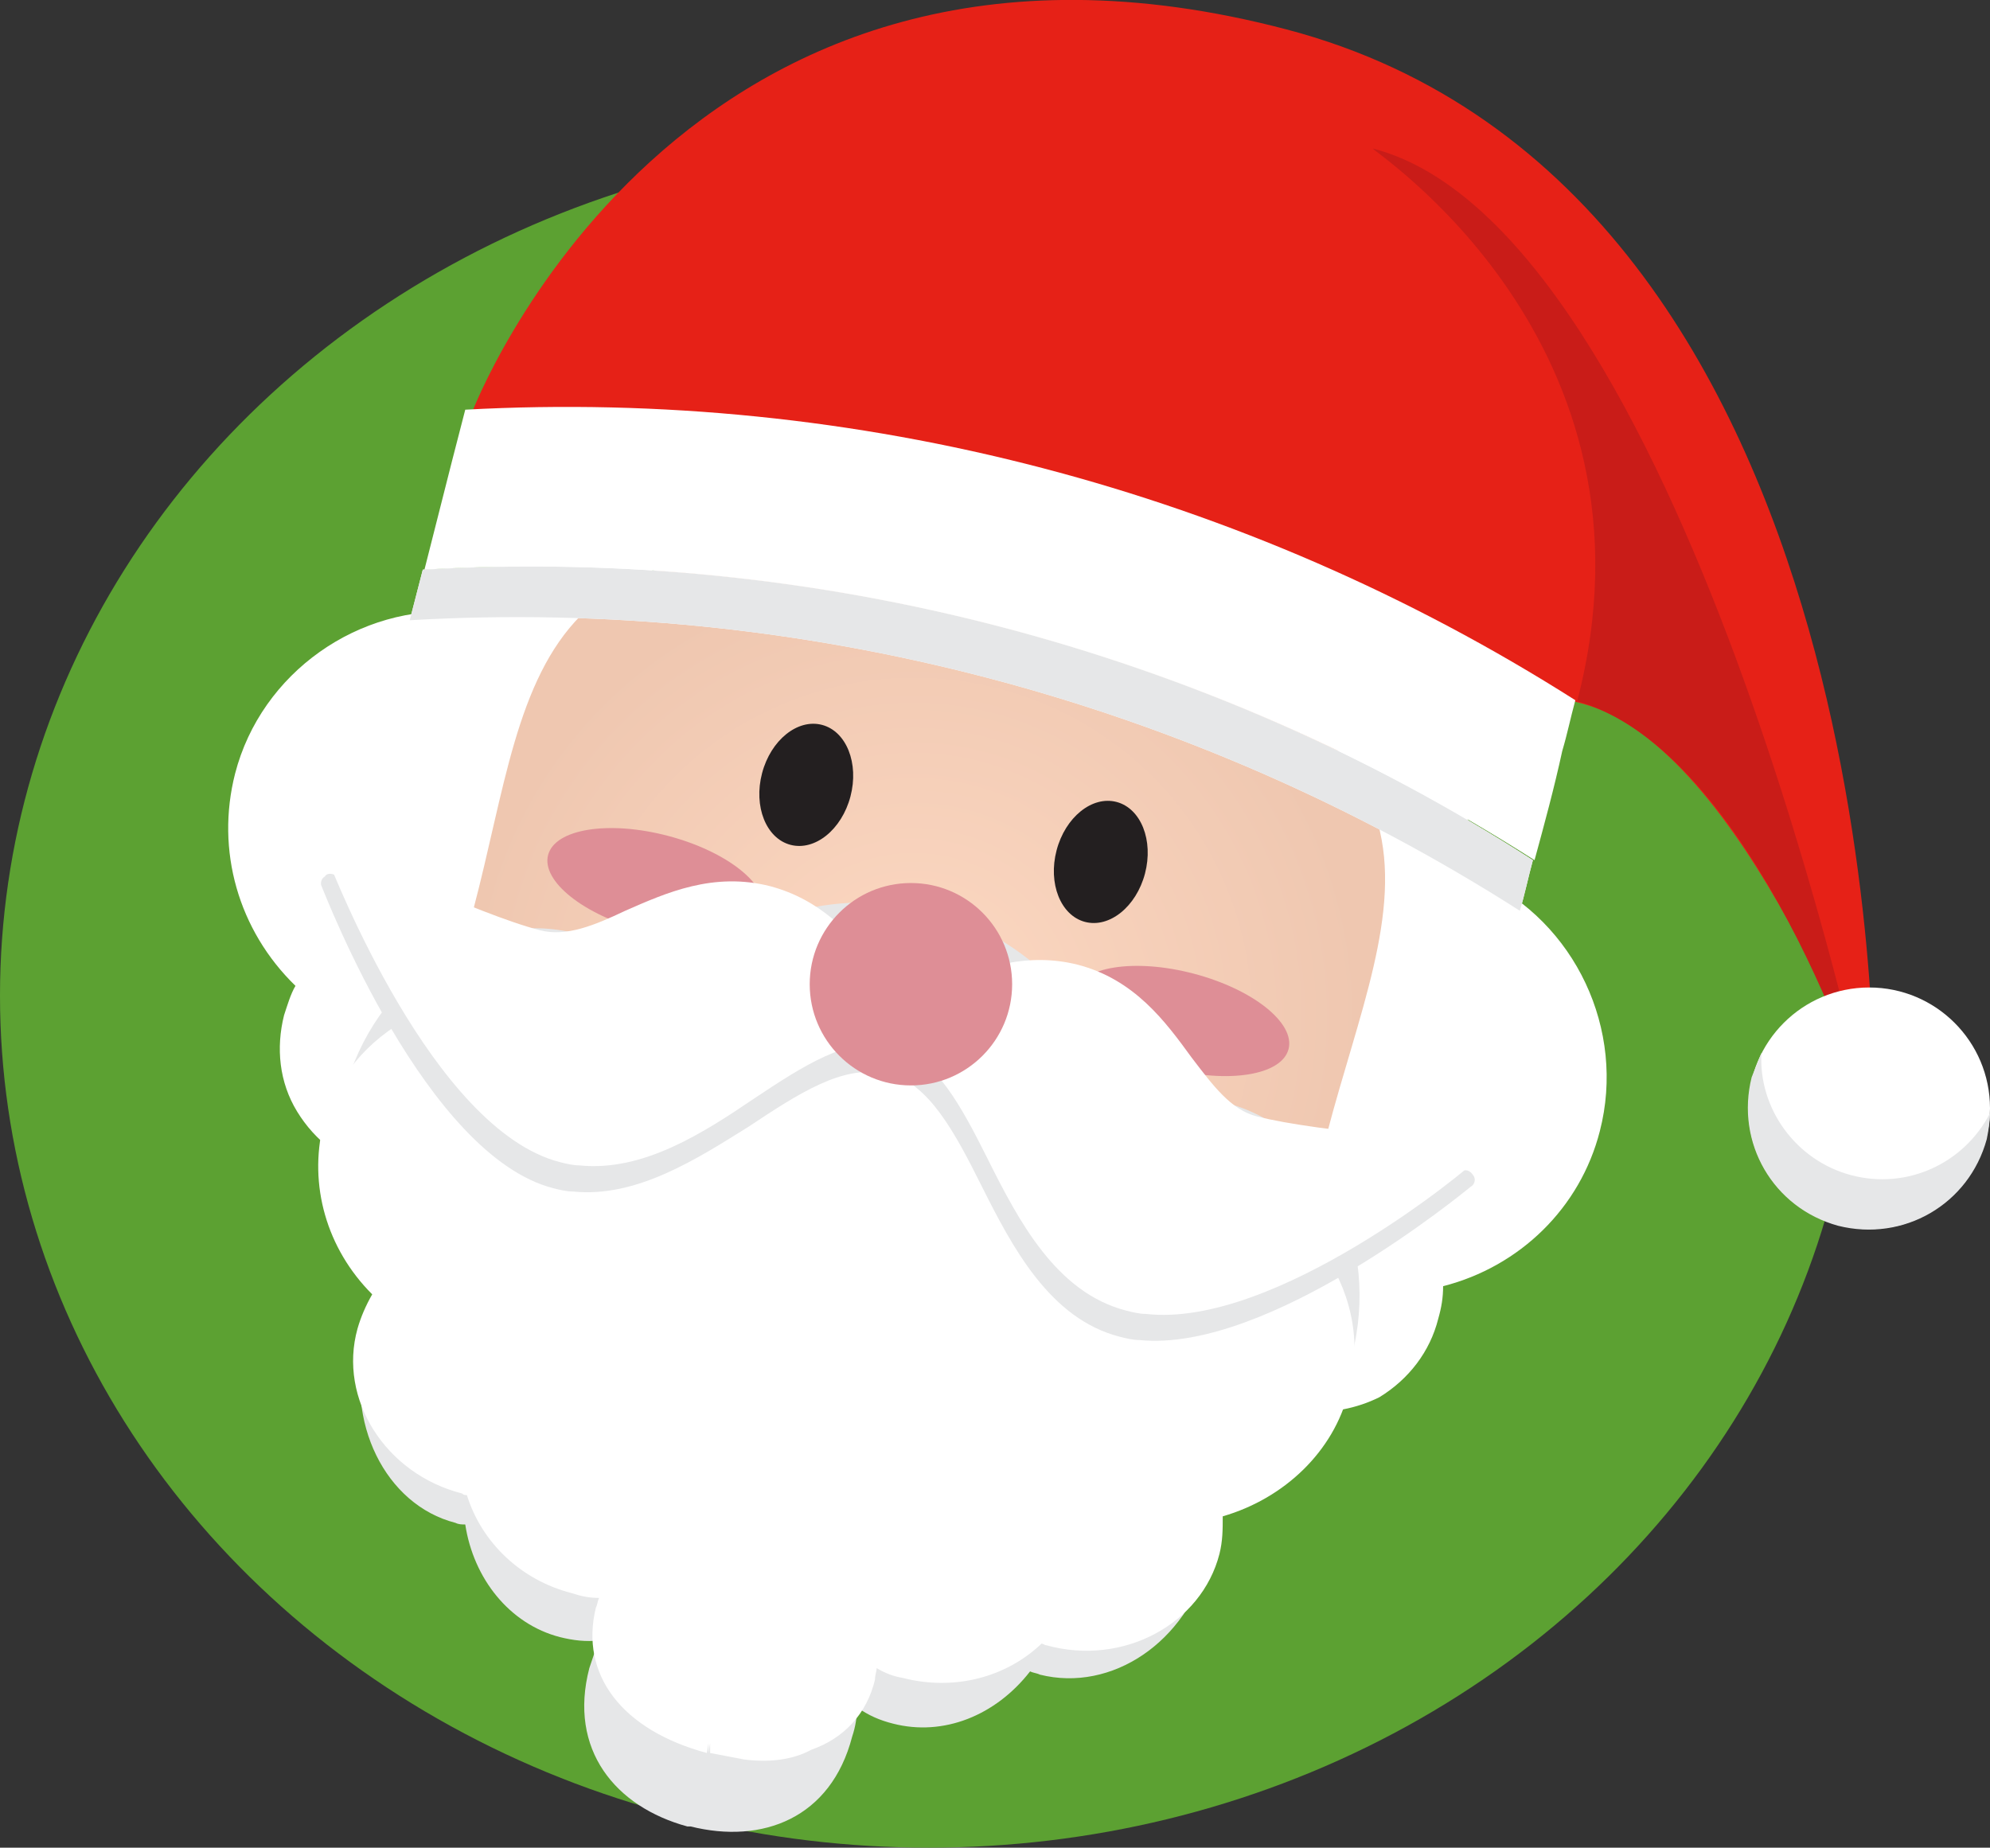 <?xml version="1.0" encoding="utf-8"?>
<!-- Generator: Adobe Illustrator 24.2.1, SVG Export Plug-In . SVG Version: 6.00 Build 0)  -->
<svg version="1.1" id="Layer_1" xmlns:v="https://vecta.io/nano"
	 xmlns="http://www.w3.org/2000/svg" xmlns:xlink="http://www.w3.org/1999/xlink" x="0px" y="0px" viewBox="0 0 121.9 113.2"
	 style="enable-background:new 0 0 121.9 113.2;" xml:space="preserve">
<rect x="0" y="0" width="121.9" height="113.2" fill="#333333" stroke="none"/>
<style type="text/css">
	.st0{fill:#5CA132;}
	.st1{fill:#FFFFFF;}
	.st2{fill:url(#SVGID_1_);}
	.st3{fill:#231F20;}
	.st4{fill:#E6E7E8;}
	.st5{fill:#DE8E96;}
	.st6{fill:#E62117;}
	.st7{fill:#C91C18;}
</style>
<ellipse class="st0" cx="56.9" cy="61" rx="56.9" ry="52.2"/>
<g>
	<path class="st1" d="M39.8,53.9c0.6-2.4,0.5-4.8-0.2-7c1.3-1,2.3-2.4,2.8-4c1-3.9-1.3-7.9-5.2-8.9c-3.5-0.9-7,0.8-8.4,4
		c-6.2-0.7-12.1,3.3-13.7,9.5c-1.3,4.8,0.4,9.7,3.9,12.8c-0.4,0.6-0.7,1.3-0.9,2.1c-1,3.9,1.3,7.8,5.1,8.8c3.9,1,7.8-1.3,8.8-5.1
		c0.3-1.1,0.3-2.3,0.1-3.4C35.8,61.2,38.8,58,39.8,53.9z"/>
	<path class="st1" d="M24.2,71.9c-0.4,0-0.8-0.1-1.2-0.2c-2-0.5-3.7-1.8-4.8-3.6s-1.3-3.9-0.8-5.9c0.2-0.6,0.4-1.3,0.7-1.8
		c-3.5-3.4-4.9-8.3-3.7-13C16,41.2,22,37,28.3,37.5c1.7-3.2,5.4-4.9,8.9-3.9c4.2,1.1,6.7,5.4,5.6,9.6c-0.4,1.6-1.4,3.1-2.7,4.1
		c0.6,2.3,0.6,4.6,0,6.9l0,0c-1,4-3.9,7.3-7.7,8.9c0.2,1.1,0.1,2.1-0.2,3.2C31.6,69.9,28,72.3,24.2,71.9z M36.1,34.4
		c-2.8-0.3-5.6,1.2-6.8,3.8l-0.2,0.4h-0.4c-5.9-0.6-11.6,3.2-13.1,9c-1.2,4.4,0.2,9.1,3.7,12.2l0.4,0.3l-0.3,0.4
		c-0.4,0.6-0.7,1.2-0.9,1.9c-0.4,1.7-0.2,3.5,0.7,5s2.3,2.6,4,3.1c3.5,0.9,7.2-1.2,8.1-4.7c0.3-1,0.3-2.1,0.1-3.1l-0.1-0.5l0.5-0.2
		c3.6-1.4,6.4-4.5,7.4-8.3c0.6-2.2,0.5-4.5-0.1-6.7L39,46.7l0.3-0.2c1.2-0.9,2.2-2.2,2.5-3.7c0.9-3.6-1.2-7.2-4.8-8.2
		C36.7,34.5,36.4,34.4,36.1,34.4z M72.8,62.6c0.6-2.4,1.9-4.4,3.6-6c-0.7-1.5-0.9-3.2-0.4-4.9c1-3.9,5-6.2,8.9-5.2
		c3.5,0.9,5.7,4.2,5.4,7.6c5.7,2.5,8.9,8.8,7.3,15c-1.3,4.8-5.1,8.2-9.6,9.2c0,0.7,0,1.5-0.2,2.3c-1,3.9-5,6.2-8.8,5.1
		c-3.9-1-6.2-5-5.1-8.8c0.3-1.1,0.9-2.1,1.6-3C72.7,70.8,71.7,66.7,72.8,62.6z"/>
	<path class="st1" d="M79.8,86.5c-0.4,0-0.8-0.1-1.2-0.2c-2-0.5-3.7-1.8-4.8-3.6s-1.3-3.9-0.8-5.9c0.3-1,0.8-2,1.4-2.8
		c-2.5-3.3-3.4-7.5-2.3-11.5l0,0c0.6-2.3,1.8-4.3,3.4-6c-0.6-1.6-0.7-3.3-0.3-4.9c0.5-2,1.8-3.7,3.6-4.8s3.9-1.4,6-0.8
		c3.5,0.9,6,4.2,5.9,7.8c5.8,2.7,8.9,9.3,7.3,15.5c-1.2,4.7-4.9,8.3-9.6,9.5c0,0.7-0.1,1.3-0.3,2c-0.5,2-1.8,3.7-3.6,4.8
		C83.1,86.3,81.5,86.6,79.8,86.5z M83.6,46.9c-1.4-0.2-2.8,0.2-4.1,0.9c-1.5,0.9-2.6,2.4-3.1,4.1c-0.4,1.5-0.3,3.1,0.4,4.5l0.2,0.4
		L76.7,57c-1.6,1.6-2.8,3.5-3.4,5.7l0,0c-1,3.8-0.1,7.8,2.4,10.8l0.3,0.4l-0.3,0.4C75,75.1,74.5,76,74.2,77c-0.5,1.7-0.2,3.5,0.7,5
		s2.3,2.6,4,3.1c1.7,0.4,3.5,0.2,5-0.7s2.6-2.3,3.1-4c0.2-0.7,0.2-1.4,0.2-2.1v-0.5l0.5-0.1c4.5-1,8-4.4,9.2-8.8
		c1.5-5.8-1.5-11.9-7-14.3l-0.4-0.2V54c0.3-3.2-1.8-6.2-5-7C84.3,47,84,46.9,83.6,46.9L83.6,46.9z"/>
</g>
<radialGradient id="SVGID_1_" cx="64.483" cy="201.948" r="27.623" gradientTransform="matrix(0.994 0.106 -0.106 0.994 13.28 -145.342)" gradientUnits="userSpaceOnUse">
	<stop  offset="0" style="stop-color:#FDD9C3"/>
	<stop  offset="1" style="stop-color:#EFC7B0"/>
</radialGradient>
<path class="st2" d="M81.3,69.4c-3.8,14.4-18.5,23.1-33,19.3c-14.4-3.8-23.1-18.5-19.3-33c3.8-14.4,2.8-27.2,33-19.3
	S85.1,54.9,81.3,69.4z"/>
<g>
	<ellipse transform="matrix(0.254 -0.967 0.967 0.254 -9.672 83.638)" class="st3" cx="49.4" cy="48.1" rx="3.8" ry="2.8"/>
	<ellipse transform="matrix(0.254 -0.967 0.967 0.254 -0.747 104.572)" class="st3" cx="67.4" cy="52.8" rx="3.8" ry="2.8"/>
</g>
<path class="st4" d="M82.8,83.1c1.8-6.9-1.6-13.9-7.6-15.5c-2-0.5-4.1-0.4-6,0.3C67.3,62,62.9,57.3,57,55.8s-12,0.4-16.6,4.6
	c-1.3-1.5-3-2.6-5.1-3.2c-6-1.6-12.4,2.8-14.2,9.7c-1.2,4.6-0.1,9.3,2.6,12.3c-0.5,0.9-1,1.8-1.3,2.9c-1.3,5,1.2,10.1,5.5,11.2
	c0.2,0.1,0.4,0.1,0.6,0.1c0.5,3.3,2.7,6.1,5.8,6.9c0.8,0.2,1.6,0.3,2.4,0.2c-0.2,0.5-0.4,1.1-0.6,1.7c-1.3,5,1.6,8.5,6,9.7h0.1h0.1
	c4.4,1.1,8.6-0.5,9.9-5.5c0.2-0.6,0.3-1.2,0.3-1.8c0.7,0.5,1.4,0.8,2.2,1c3.1,0.8,6.3-0.5,8.4-3.2c0.2,0.1,0.4,0.1,0.6,0.2
	c4.4,1.1,9-2,10.3-7c0.3-1.1,0.4-2.1,0.3-3.2C78.3,91.2,81.5,87.7,82.8,83.1L82.8,83.1z"/>
<g>
	<path class="st1" d="M82.2,85.4c1.5-5.6-2.3-11.4-8.3-12.9c-2-0.5-4-0.5-5.9-0.1c-2.2-4.9-6.8-8.9-12.7-10.5s-11.8-0.3-16.2,2.9
		C37.8,63.5,36,62.5,34,62c-6-1.6-12.1,1.6-13.6,7.2c-1,3.7,0.4,7.5,3.2,10.1c-0.5,0.7-0.9,1.5-1.1,2.3c-1.1,4,1.6,8.2,6,9.4
		c0.2,0.1,0.4,0.1,0.6,0.1c0.7,2.7,2.9,5.1,6,5.9c0.8,0.2,1.6,0.3,2.4,0.3c-0.2,0.4-0.4,0.9-0.5,1.3c-1.1,4,2,7,6.3,8.2h0.1h0.1
		c4.4,1.1,8.5,0,9.5-4c0.1-0.5,0.2-0.9,0.2-1.4c0.7,0.4,1.4,0.7,2.2,0.9c3.1,0.8,6.2-0.1,8.1-2.2c0.2,0.1,0.4,0.1,0.6,0.2
		c4.4,1.1,8.8-1.2,9.9-5.2c0.2-0.9,0.3-1.7,0.2-2.5C78.1,91.7,81.2,89.1,82.2,85.4z"/>
	<path class="st1" d="M45.6,107.8l-2.1-0.4v-0.6l-0.1,0.6v-0.6l-0.1,0.6c-5.2-1.4-7.8-4.8-6.8-8.9c0.1-0.2,0.1-0.4,0.2-0.6
		c-0.6,0-1.1-0.1-1.7-0.3c-3.1-0.8-5.5-3.1-6.4-6c-0.1,0-0.2,0-0.3-0.1c-4.7-1.2-7.6-5.8-6.4-10.1c0.2-0.7,0.5-1.4,0.9-2.1
		c-2.8-2.8-3.9-6.7-3-10.4c0.7-2.8,2.7-5.2,5.4-6.6s5.9-1.8,8.9-1c1.9,0.5,3.6,1.4,5,2.6c4.6-3.2,10.5-4.2,16.3-2.7
		c5.7,1.5,10.4,5.3,12.8,10.3c1.9-0.4,3.8-0.3,5.7,0.2c3.1,0.8,5.7,2.7,7.3,5.2c1.7,2.6,2.2,5.6,1.4,8.4l0,0
		c-0.9,3.6-3.9,6.5-7.7,7.6c0,0.8,0,1.5-0.2,2.3c-1.1,4.3-5.9,6.9-10.6,5.6c-0.1,0-0.2-0.1-0.3-0.1c-2.2,2.1-5.4,2.9-8.5,2.1
		c-0.6-0.1-1.1-0.3-1.6-0.6c0,0.2-0.1,0.4-0.1,0.7c-0.5,2.1-1.9,3.6-3.9,4.3C48.6,107.8,47.2,108,45.6,107.8L45.6,107.8z M38.5,96.7
		l-0.4,0.9c-0.2,0.4-0.4,0.8-0.5,1.2c-1.1,4.1,2.4,6.5,5.9,7.4h0.1c2.2,0.6,4.2,0.6,5.8,0s2.7-1.8,3.2-3.5c0.1-0.4,0.2-0.8,0.2-1.3
		v-1l0.8,0.5c0.7,0.4,1.4,0.7,2.1,0.9c2.8,0.7,5.7,0,7.6-2l0.3-0.3l0.4,0.1c0.2,0.1,0.4,0.1,0.5,0.2c4.1,1.1,8.2-1.1,9.1-4.8
		c0.2-0.7,0.3-1.5,0.2-2.3l-0.1-0.5l0.5-0.1c3.6-0.9,6.4-3.5,7.3-6.9l0,0c0.7-2.5,0.2-5.2-1.3-7.5c-1.5-2.3-3.9-4-6.6-4.7
		c-1.8-0.5-3.8-0.5-5.6-0.1L67.7,73l-0.2-0.4c-2.2-4.9-6.8-8.7-12.3-10.1s-11.3-0.4-15.7,2.8l-0.4,0.3l-0.4-0.3
		c-1.4-1.3-3.1-2.2-4.9-2.7c-2.8-0.7-5.7-0.4-8.1,0.9s-4.1,3.4-4.8,5.9c-0.9,3.4,0.3,7,3,9.6l0.4,0.4L24,79.8
		c-0.5,0.7-0.8,1.4-1,2.1c-1,3.7,1.5,7.6,5.6,8.7c0.2,0,0.4,0.1,0.6,0.1l0.4,0.1l0.1,0.4c0.7,2.6,2.8,4.7,5.6,5.5
		c0.7,0.2,1.5,0.3,2.2,0.3L38.5,96.7L38.5,96.7z"/>
</g>
<g>
	<ellipse transform="matrix(0.254 -0.967 0.967 0.254 -22.375 79.242)" class="st5" cx="40.2" cy="54.1" rx="3" ry="6.8"/>
	<ellipse transform="matrix(0.254 -0.967 0.967 0.254 -6.472 116.688)" class="st5" cx="72.4" cy="62.5" rx="3" ry="6.8"/>
</g>
<g>
	<path class="st4" d="M54.3,65c0.4,0.1-1.5-7.1-7.5-8.7S36.6,60.1,32.7,59c-4-1-12.4-5.1-12.4-5.1S26.4,70,34.1,72
		C41.7,74.2,48.5,63.5,54.3,65z"/>
	<path class="st4" d="M35.1,73c-0.4,0-0.8-0.1-1.2-0.2C26.1,70.8,20,55,19.7,54.3c-0.1-0.2,0-0.5,0.2-0.6c0.1-0.2,0.4-0.2,0.6-0.1
		c0.1,0,8.4,4,12.3,5c1.6,0.4,3.3-0.3,5.2-1.2c2.5-1.1,5.4-2.4,8.9-1.5c4.7,1.2,7.1,5.8,7.8,8.3c0.2,0.8,0.2,1.1,0,1.4
		c-0.1,0.1-0.4,0.2-0.6,0.2l0,0c-2.4-0.6-5.2,1.2-8.2,3.2C42.7,71,39,73.4,35.1,73z M21.4,55.2c1.7,3.9,6.8,14.8,12.8,16.4
		c3.8,1,7.5-1.4,11.1-3.8c2.9-1.9,5.7-3.8,8.4-3.5c-0.5-1.7-2.4-6.2-6.9-7.4c-3.1-0.8-5.7,0.3-8.1,1.5c-2.1,0.9-4,1.8-6,1.3
		C29.5,58.9,24,56.4,21.4,55.2z"/>
	<path class="st4" d="M54.7,65.1c-0.4-0.1,4.8-5.5,10.8-3.9s7,8.3,11,9.3s13.3,1.7,13.3,1.7s-13.3,11-20.9,9.1
		C61.2,79.3,60.5,66.6,54.7,65.1z"/>
	<path class="st4" d="M69.8,82.1c-0.4,0-0.8-0.1-1.2-0.2c-4.3-1.1-6.6-5.5-8.5-9.3c-1.6-3.2-3.2-6.2-5.6-6.8
		c-0.2-0.1-0.4-0.2-0.4-0.4c-0.1-0.3,0.1-0.6,0.6-1.2c1.8-1.8,6.2-4.6,10.9-3.4c3.5,0.9,5.4,3.5,7,5.7c1.3,1.7,2.4,3.2,4,3.6
		c3.9,1,13.1,1.6,13.2,1.6c0.2,0,0.4,0.2,0.5,0.4s0,0.5-0.2,0.6C89.6,73.1,77.7,82.9,69.8,82.1z M55.6,64.9c2.5,1.1,4,4,5.6,7.2
		c1.9,3.8,4,7.7,7.8,8.7c6,1.6,15.8-5.4,19.2-8c-2.8-0.2-8.9-0.8-11.9-1.6c-2-0.5-3.2-2.2-4.6-4.1c-1.6-2.2-3.3-4.4-6.4-5.3
		C60.8,60.6,56.9,63.6,55.6,64.9z"/>
</g>
<path class="st6" d="M96.9,43.1l-68-17.8c0,0,12.6-33.3,49.9-23.5s36,66.1,36,66.1S106.8,45.7,96.9,43.1z"/>
<path class="st7" d="M96.6,43c5.8-22.1-12.8-33.9-12.5-33.9c18.9,4.9,30.3,58.8,30.3,58.8s-6.9-22.1-18-25
	C96.4,42.9,96.6,43,96.6,43z"/>
<path class="st1" d="M25.9,34.9L25.1,38c24-1.4,47.8,4.9,68,17.8c0.3-1,0.5-2,0.8-3.1C73.7,39.7,49.9,33.5,25.9,34.9z"/>
<path class="st4" d="M25.9,34.9L25.1,38c24-1.4,47.8,4.9,68,17.8c0.3-1,0.5-2,0.8-3.1C73.7,39.7,49.9,33.5,25.9,34.9z"/>
<g>
	<path class="st1" d="M28.5,25.1l-0.8,3.1L26,34.9c24-1.4,47.8,4.9,68,17.8c0.6-2.2,1.2-4.4,1.7-6.7c0.3-1,0.5-2,0.8-3.1
		C76.2,30,52.4,23.8,28.5,25.1z"/>
	<circle class="st1" cx="114.5" cy="67.9" r="7.4"/>
</g>
<path class="st4" d="M113.4,72c-3.4-0.9-5.7-4.1-5.5-7.5l-0.6,1.5c-1,4,1.3,8,5.3,9.1c4,1,8-1.3,9.1-5.3c0.1-0.5,0.2-1.1,0.2-1.6
	C120.3,71.3,116.8,72.9,113.4,72z"/>
<g>
	<path class="st1" d="M54.7,63.5c0.4,0.1-1.5-7.1-7.5-8.7S37,58.6,33.1,57.5c-4-1-12.4-5.1-12.4-5.1s6.1,16.1,13.8,18.1
		C42.1,72.6,49,62,54.7,63.5z"/>
	<path class="st1" d="M35.5,71.4c-0.4,0-0.8-0.1-1.2-0.2c-7.8-2-13.9-17.8-14.2-18.5c-0.1-0.2,0-0.5,0.1-0.6s0.4-0.2,0.6-0.1
		c0.1,0,8.4,4,12.3,5c1.6,0.4,3.3-0.3,5.2-1.2c2.5-1.1,5.4-2.4,8.9-1.5c6,1.6,8.2,8.4,7.9,9.3c-0.1,0.3-0.4,0.5-0.7,0.5
		c-2.4-0.6-5.2,1.2-8.2,3.2C43.1,69.4,39.4,71.8,35.5,71.4z M21.8,53.7c1.7,3.9,6.8,14.8,12.8,16.4c3.8,1,7.5-1.4,11.1-3.8
		c2.9-1.9,5.7-3.8,8.4-3.5c-0.5-1.7-2.4-6.2-6.9-7.4c-3.1-0.8-5.7,0.3-8.1,1.5c-2.1,0.9-4,1.8-6,1.3C29.9,57.3,24.4,54.9,21.8,53.7z
		"/>
	<path class="st1" d="M55.1,63.6c-0.4-0.1,4.8-5.5,10.8-3.9s7,8.3,11,9.3s13.3,1.7,13.3,1.7s-13.3,11-20.9,9.1
		C61.6,77.8,60.9,65.1,55.1,63.6z"/>
	<path class="st1" d="M70.2,80.5c-0.4,0-0.8-0.1-1.2-0.2c-4.3-1.1-6.6-5.5-8.5-9.3c-1.6-3.2-3.2-6.2-5.6-6.8l0,0
		c-0.3-0.1-0.5-0.5-0.4-0.8c0.2-0.9,5.5-5.8,11.5-4.3c3.5,0.9,5.4,3.5,7,5.7c1.3,1.7,2.4,3.2,4,3.6c3.9,1,13.1,1.6,13.2,1.6
		c0.2,0,0.4,0.2,0.5,0.4s0,0.5-0.2,0.6C90,71.6,78.1,81.4,70.2,80.5z M56,63.3c2.5,1.1,4,4,5.6,7.2c1.9,3.8,4,7.7,7.8,8.7
		c5.9,1.6,15.8-5.4,19.2-8c-2.8-0.2-8.9-0.8-11.9-1.6c-2-0.5-3.2-2.2-4.6-4.1c-1.6-2.2-3.3-4.4-6.4-5.3C61.2,59.1,57.3,62.1,56,63.3
		z"/>
</g>
<circle class="st5" cx="55.8" cy="60.3" r="6.2"/>
</svg>
